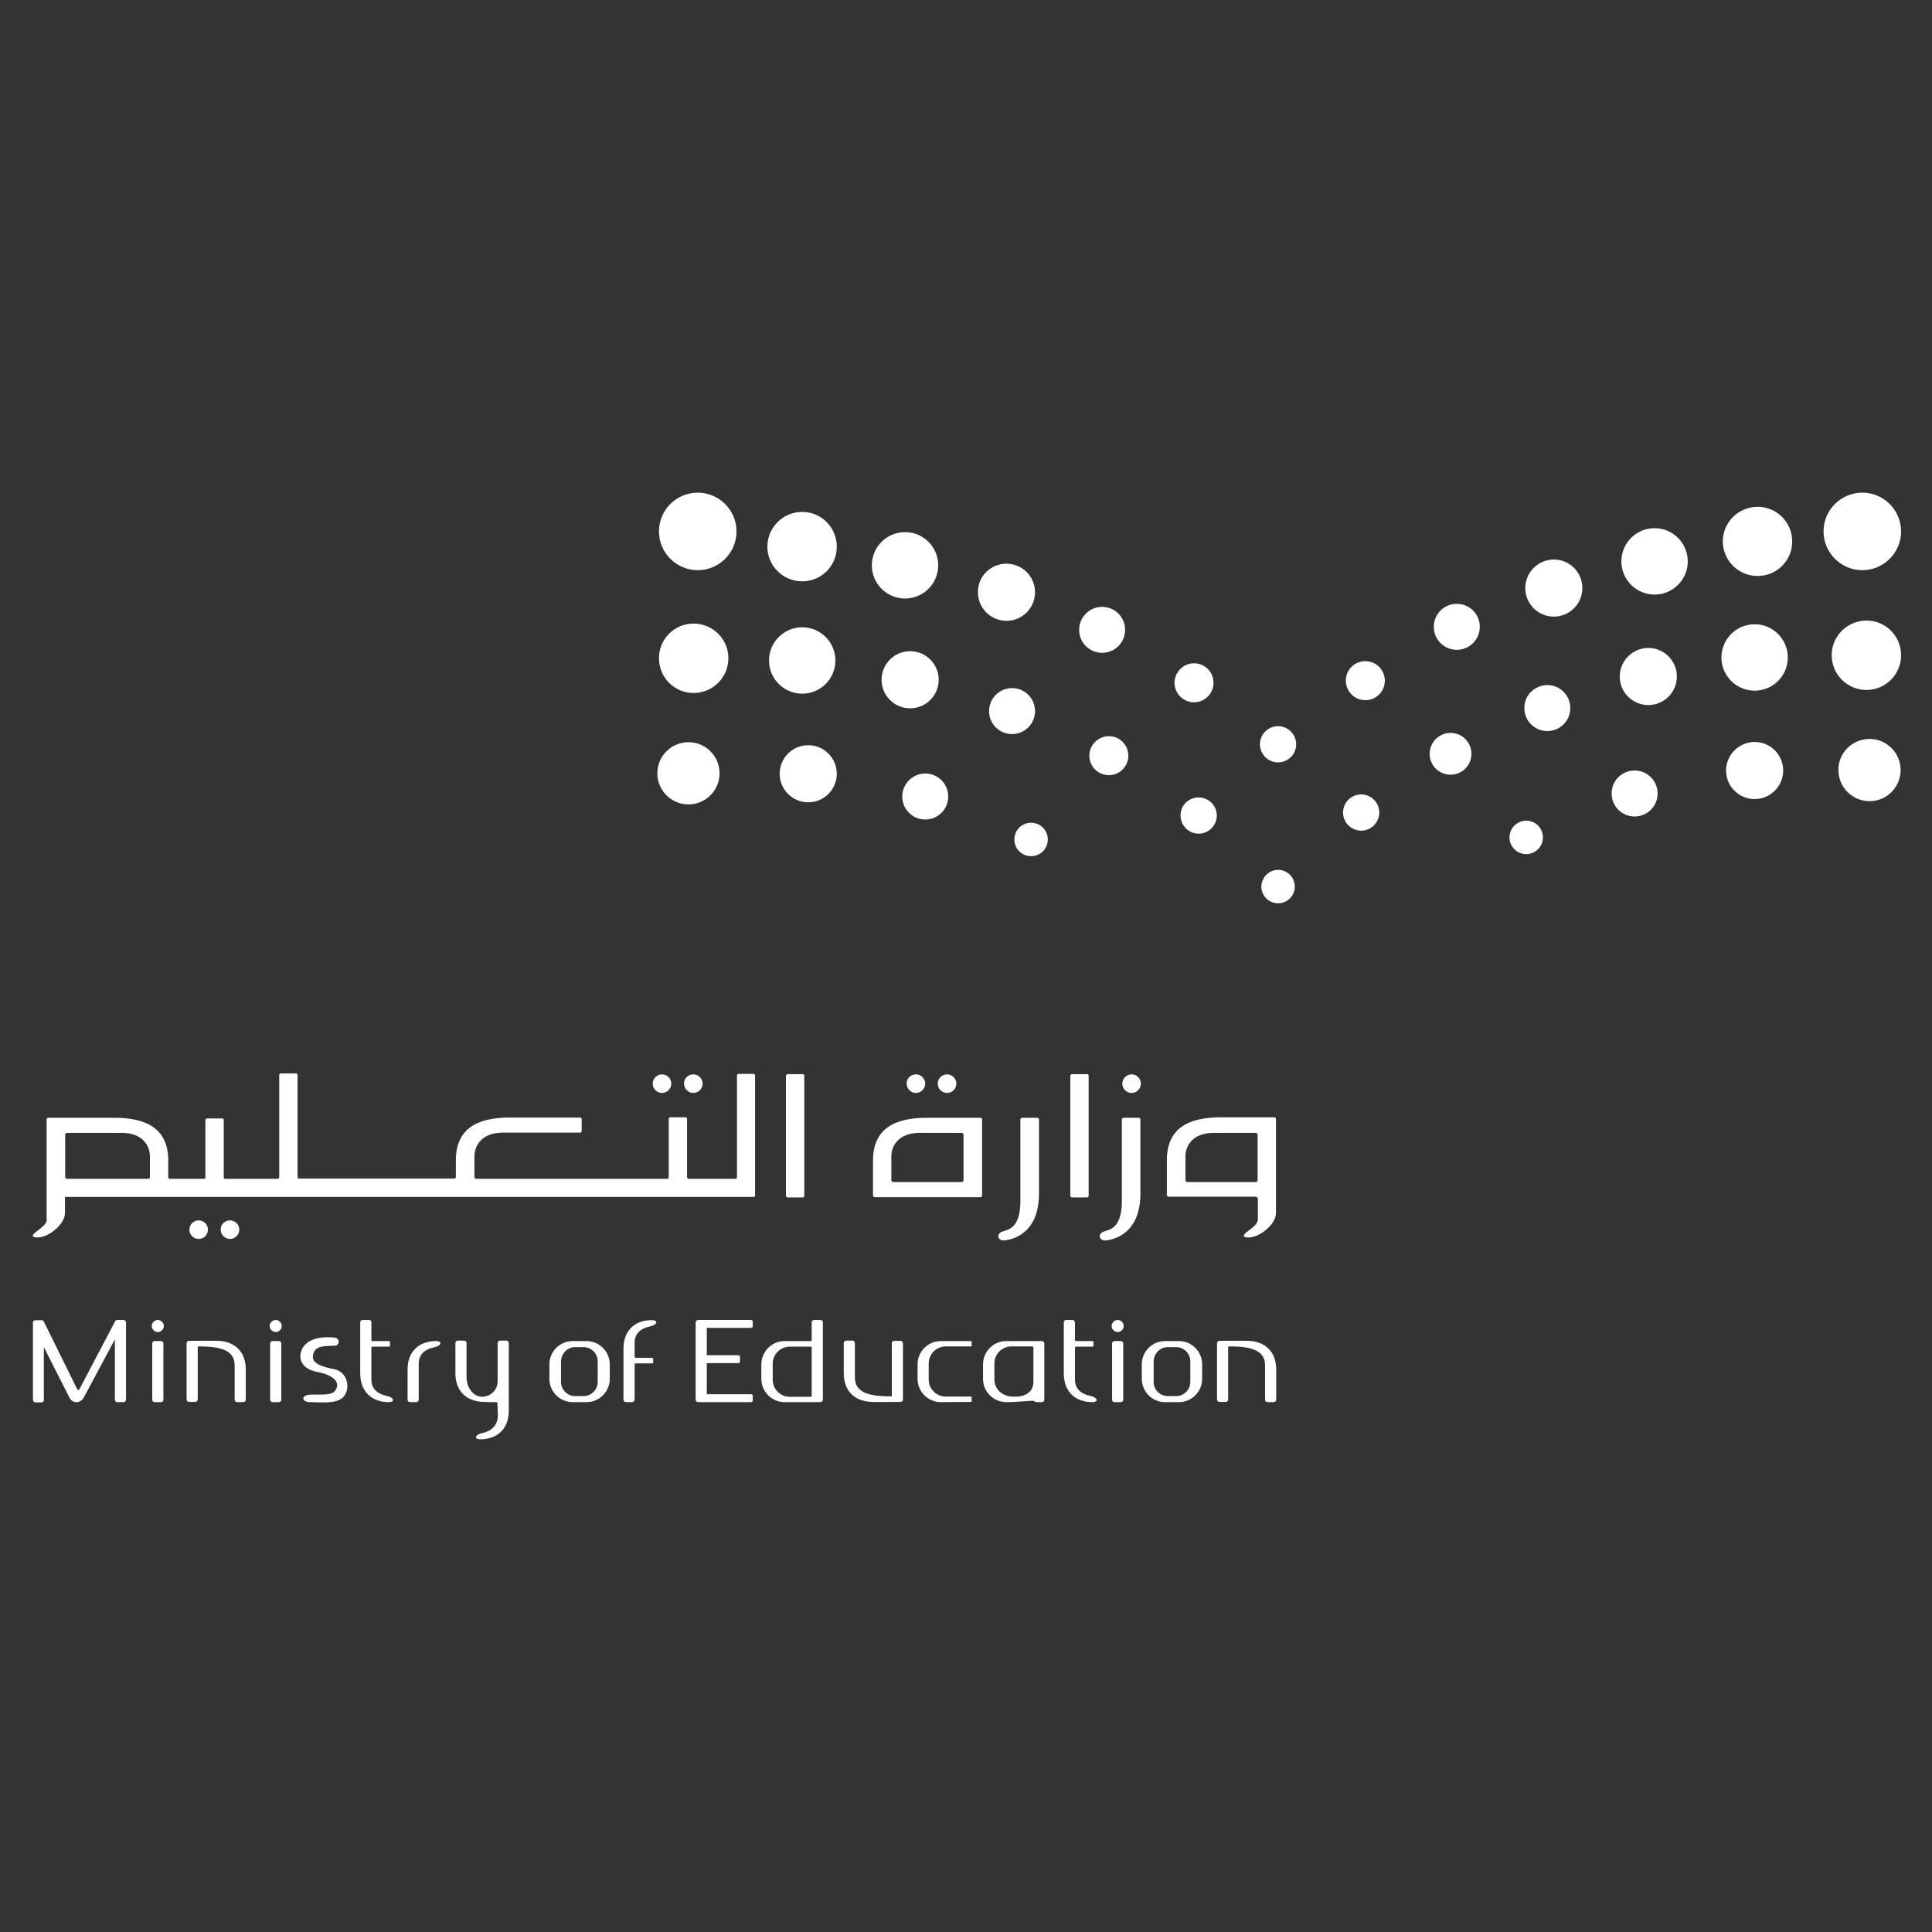 <svg width="220" height="220" viewBox="0 0 220 220" fill="none" xmlns="http://www.w3.org/2000/svg">
<rect x="0" y="0" width="220" height="220" fill="#333333" stroke="none"/>
<g id="Group 1000003473">
<g id="Group">
<path id="Vector" d="M8.772 158.157C8.904 158.315 8.984 158.315 9.063 158.157L13.107 150.465C13.16 150.359 13.239 150.306 13.345 150.306H14.085C14.217 150.306 14.35 150.438 14.35 150.57V159.399C14.35 159.558 14.217 159.663 14.085 159.663H13.345C13.187 159.663 13.081 159.531 13.081 159.399V152.526L9.539 159.135C9.142 159.848 8.27 159.848 7.9 159.135L4.992 153.399V159.425C4.992 159.584 4.887 159.69 4.728 159.69H4.014C3.882 159.69 3.75 159.558 3.75 159.425V150.597C3.75 150.438 3.882 150.333 4.014 150.333H4.754C4.86 150.333 4.939 150.385 4.992 150.491L8.772 158.157Z" fill="white"/>
<path id="Vector_2" d="M17.6 152.711H18.34C18.499 152.711 18.605 152.844 18.605 152.976V159.399C18.605 159.558 18.499 159.663 18.34 159.663H17.6C17.442 159.663 17.336 159.531 17.336 159.399V152.976C17.336 152.817 17.468 152.711 17.6 152.711Z" fill="white"/>
<path id="Vector_3" d="M17.971 150.306C18.34 150.306 18.658 150.623 18.658 150.993C18.658 151.363 18.34 151.681 17.971 151.681C17.6 151.681 17.283 151.363 17.283 150.993C17.283 150.623 17.6 150.306 17.971 150.306Z" fill="white"/>
<path id="Vector_4" d="M31.028 152.711H31.768C31.927 152.711 32.032 152.844 32.032 152.976V159.399C32.032 159.558 31.9 159.663 31.768 159.663H31.028C30.896 159.663 30.764 159.531 30.764 159.399V152.976C30.764 152.817 30.896 152.711 31.028 152.711Z" fill="white"/>
<path id="Vector_5" d="M31.398 150.306C31.768 150.306 32.085 150.623 32.085 150.993C32.085 151.363 31.768 151.681 31.398 151.681C31.028 151.681 30.711 151.363 30.711 150.993C30.711 150.623 31.028 150.306 31.398 150.306Z" fill="white"/>
<path id="Vector_6" d="M126.9 152.711H127.64C127.772 152.711 127.904 152.844 127.904 152.976V159.399C127.904 159.558 127.772 159.663 127.64 159.663H126.9C126.741 159.663 126.635 159.531 126.635 159.399V152.976C126.635 152.817 126.767 152.711 126.9 152.711Z" fill="white"/>
<path id="Vector_7" d="M127.27 150.306C127.64 150.306 127.957 150.623 127.957 150.993C127.957 151.363 127.64 151.681 127.27 151.681C126.9 151.681 126.583 151.363 126.583 150.993C126.583 150.623 126.9 150.306 127.27 150.306Z" fill="white"/>
<path id="Vector_8" d="M26.72 155.487C26.72 153.848 25.345 153.293 22.517 153.319V159.372C22.517 159.505 22.385 159.637 22.253 159.637H21.512C21.38 159.637 21.248 159.505 21.248 159.372V152.949C21.248 152.791 21.38 152.685 21.512 152.685C22.622 152.685 23.733 152.659 24.843 152.685C26.825 152.764 27.988 154.007 27.988 155.936V159.399C27.988 159.531 27.856 159.663 27.724 159.663H26.984C26.852 159.663 26.72 159.531 26.72 159.399V155.487Z" fill="white"/>
<path id="Vector_9" d="M144.055 155.487C144.055 153.848 142.68 153.293 139.852 153.319V159.372C139.852 159.505 139.72 159.637 139.587 159.637H138.847C138.715 159.637 138.583 159.505 138.583 159.372V152.949C138.583 152.791 138.715 152.685 138.847 152.685C139.958 152.685 141.068 152.659 142.178 152.685C144.16 152.764 145.323 154.007 145.323 155.936V159.399C145.323 159.531 145.191 159.663 145.059 159.663H144.319C144.187 159.663 144.055 159.531 144.055 159.399V155.487Z" fill="white"/>
<path id="Vector_10" d="M97.348 156.835C97.348 158.474 98.722 159.029 101.551 159.002V152.949C101.551 152.817 101.683 152.685 101.815 152.685H102.555C102.687 152.685 102.819 152.817 102.819 152.949V159.373C102.819 159.531 102.687 159.637 102.555 159.637C101.445 159.637 100.335 159.663 99.225 159.637C97.242 159.558 96.079 158.315 96.079 156.386V152.923C96.079 152.791 96.211 152.659 96.343 152.659H97.084C97.216 152.659 97.348 152.791 97.348 152.923V156.835Z" fill="white"/>
<path id="Vector_11" d="M41.02 156.412V150.57C41.02 150.412 41.152 150.306 41.284 150.306H42.025C42.183 150.306 42.289 150.438 42.289 150.57V152.579C42.289 152.659 42.342 152.711 42.421 152.711H44.271C44.35 152.711 44.403 152.764 44.403 152.844V153.214C44.403 153.293 44.35 153.346 44.271 153.346H42.421C42.342 153.346 42.289 153.399 42.289 153.478V157.046C42.289 158.104 42.897 158.712 44.113 158.976C44.853 159.135 45.064 159.69 44.166 159.663C42.209 159.61 41.02 158.342 41.02 156.412Z" fill="white"/>
<path id="Vector_12" d="M121.137 156.412V150.57C121.137 150.412 121.269 150.306 121.402 150.306H122.142C122.274 150.306 122.406 150.438 122.406 150.57V152.579C122.406 152.659 122.459 152.711 122.538 152.711H124.388C124.468 152.711 124.521 152.764 124.521 152.844V153.214C124.521 153.293 124.468 153.346 124.388 153.346H122.538C122.459 153.346 122.406 153.399 122.406 153.478V157.046C122.406 158.104 123.014 158.712 124.23 158.976C124.97 159.135 125.181 159.69 124.283 159.663C122.3 159.61 121.137 158.342 121.137 156.412Z" fill="white"/>
<path id="Vector_13" d="M70.995 153.557V159.399C70.995 159.531 71.127 159.663 71.259 159.663H71.999C72.131 159.663 72.263 159.531 72.263 159.399V155.381C72.263 155.302 72.316 155.249 72.396 155.249H74.246C74.325 155.249 74.378 155.196 74.378 155.117V154.747C74.378 154.667 74.325 154.615 74.246 154.615H72.396C72.316 154.615 72.263 154.562 72.263 154.482V152.949C72.263 151.892 72.871 151.284 74.087 151.02C74.827 150.861 75.039 150.306 74.14 150.332C72.158 150.359 70.995 151.628 70.995 153.557Z" fill="white"/>
<path id="Vector_14" d="M46.412 155.936V159.399C46.412 159.531 46.544 159.663 46.676 159.663H47.417C47.549 159.663 47.681 159.531 47.681 159.399C47.681 154.932 47.681 161.355 47.681 155.328C47.681 154.271 48.289 153.663 49.505 153.399C50.245 153.24 50.456 152.685 49.558 152.711C47.575 152.764 46.412 154.007 46.412 155.936Z" fill="white"/>
<path id="Vector_15" d="M56.642 159.795C56.642 159.716 56.589 159.663 56.51 159.663C56.007 159.663 55.69 159.663 55.003 159.637C53.02 159.558 51.857 158.315 51.857 156.386V152.923C51.857 152.791 51.99 152.659 52.122 152.659H52.862C52.994 152.659 53.126 152.791 53.126 152.923V156.809C53.126 157.998 53.893 159.055 54.924 159.055C55.558 159.055 56.668 158.553 56.668 157.231C56.668 155.804 56.668 154.35 56.668 152.923C56.668 152.791 56.8 152.659 56.932 152.659H57.673C57.805 152.659 57.937 152.791 57.937 152.923V160.641C57.937 162.571 56.774 163.84 54.791 163.893C53.893 163.919 54.104 163.364 54.844 163.205C56.06 162.941 56.668 162.254 56.695 161.196L56.642 159.795Z" fill="white"/>
<path id="Vector_16" d="M79.479 150.306C81.488 150.306 83.523 150.306 85.532 150.306C85.638 150.306 85.717 150.385 85.717 150.491V151.02C85.717 151.126 85.638 151.205 85.532 151.205H80.484V154.324H84.079C84.184 154.324 84.263 154.403 84.263 154.509V155.038C84.263 155.143 84.184 155.223 84.079 155.223H80.484V158.765H85.532C85.638 158.765 85.717 158.844 85.717 158.95V159.478C85.717 159.584 85.638 159.663 85.532 159.663C83.523 159.663 81.488 159.663 79.479 159.663C79.321 159.663 79.215 159.531 79.215 159.399V150.57C79.215 150.438 79.347 150.306 79.479 150.306Z" fill="white"/>
<path id="Vector_17" d="M66.792 152.711H65.206C63.752 152.711 62.562 153.901 62.562 155.355V157.02C62.562 158.474 63.752 159.663 65.206 159.663H66.792C68.246 159.663 69.435 158.474 69.435 157.02V155.355C69.435 153.901 68.246 152.711 66.792 152.711ZM68.061 157.364C68.061 158.236 67.347 158.976 66.448 158.976H65.496C64.624 158.976 63.884 158.262 63.884 157.364V155.011C63.911 154.112 64.624 153.399 65.496 153.399H66.448C67.32 153.399 68.061 154.112 68.061 155.011V157.364Z" fill="white"/>
<path id="Vector_18" d="M134.248 152.711H132.662C131.208 152.711 130.019 153.901 130.019 155.355V157.02C130.019 158.474 131.208 159.663 132.662 159.663H134.248C135.702 159.663 136.891 158.474 136.891 157.02V155.355C136.891 153.901 135.702 152.711 134.248 152.711ZM135.543 157.364C135.543 158.236 134.829 158.976 133.931 158.976H132.979C132.107 158.976 131.367 158.262 131.367 157.364V155.011C131.393 154.112 132.107 153.399 132.979 153.399H133.931C134.803 153.399 135.543 154.112 135.543 155.011V157.364Z" fill="white"/>
<path id="Vector_19" d="M93.436 150.306H92.695C92.563 150.306 92.431 150.438 92.431 150.57V152.579C92.431 152.659 92.378 152.711 92.299 152.711H89.339C87.885 152.711 86.695 153.901 86.695 155.355V157.02C86.695 158.474 87.885 159.663 89.339 159.663H92.695H93.171H93.436C93.594 159.663 93.7 159.531 93.7 159.399V150.57C93.7 150.412 93.568 150.306 93.436 150.306ZM92.431 158.923C92.431 159.002 92.378 159.055 92.299 159.055H89.92C88.863 159.055 87.99 158.183 87.99 157.126V155.275C87.99 154.218 88.863 153.346 89.92 153.346H92.299C92.378 153.346 92.431 153.399 92.431 153.478V158.923Z" fill="white"/>
<path id="Vector_20" d="M118.653 152.711C117.411 152.711 116.38 152.711 114.582 152.711C113.128 152.711 111.939 153.901 111.939 155.355V157.02C111.939 158.474 113.128 159.663 114.582 159.663C115.877 159.663 117.463 159.478 117.648 159.505C117.781 159.531 117.833 159.663 118.045 159.663H118.653C118.811 159.663 118.917 159.531 118.917 159.399V152.976C118.917 152.817 118.785 152.711 118.653 152.711ZM117.675 157.417C117.675 158.051 117.252 159.187 115.164 159.029C114.106 158.95 113.234 158.157 113.234 157.099V155.249C113.234 154.192 114.106 153.319 115.164 153.319H117.543C117.622 153.319 117.675 153.372 117.675 153.452V157.417Z" fill="white"/>
<path id="Vector_21" d="M107.128 159.663C105.674 159.663 104.485 158.474 104.485 157.02V155.355C104.485 153.901 105.674 152.711 107.128 152.711H110.591C110.617 152.711 110.644 152.738 110.644 152.764V153.267C110.644 153.293 110.617 153.319 110.591 153.319C109.613 153.319 108.661 153.319 107.683 153.319C106.626 153.319 105.754 154.192 105.754 155.249V157.099C105.754 158.157 106.626 159.029 107.683 159.029C108.661 159.029 109.613 159.029 110.591 159.029C110.617 159.029 110.644 159.055 110.644 159.082V159.584C110.644 159.61 110.617 159.637 110.591 159.637L107.128 159.663Z" fill="white"/>
<path id="Vector_22" d="M38.086 153.24C38.72 153.24 38.72 152.368 38.112 152.315C36.341 152.13 34.702 152.526 34.279 153.927C33.962 154.985 34.596 155.936 36.13 156.227C38.138 156.597 38.905 157.575 38.059 158.474C37.61 158.923 36.262 158.765 35.284 158.817C34.226 158.87 34.359 159.663 35.284 159.663C36.87 159.69 38.641 159.901 39.275 158.844C39.936 157.734 39.381 156.201 38.138 155.936C36.473 155.593 35.442 155.223 35.654 154.271C35.839 153.319 36.658 153.266 38.086 153.24Z" fill="white"/>
<path id="Vector_23" d="M145.535 99.053C146.592 99.053 147.438 99.899 147.438 100.956C147.438 102.014 146.592 102.859 145.535 102.859C144.478 102.859 143.632 102.014 143.632 100.956C143.658 99.899 144.504 99.053 145.535 99.053Z" fill="white"/>
<path id="Vector_24" d="M145.535 82.691C146.672 82.691 147.597 83.617 147.597 84.753C147.597 85.89 146.672 86.815 145.535 86.815C144.398 86.815 143.473 85.89 143.473 84.753C143.473 83.617 144.398 82.691 145.535 82.691Z" fill="white"/>
<path id="Vector_25" d="M154.998 90.462C156.134 90.462 157.06 91.388 157.06 92.524C157.06 93.661 156.134 94.586 154.998 94.586C153.861 94.586 152.936 93.661 152.936 92.524C152.936 91.388 153.861 90.462 154.998 90.462Z" fill="white"/>
<path id="Vector_26" d="M136.495 90.806C137.632 90.806 138.557 91.731 138.557 92.868C138.557 94.004 137.632 94.93 136.495 94.93C135.358 94.93 134.433 94.004 134.433 92.868C134.407 91.731 135.332 90.806 136.495 90.806Z" fill="white"/>
<path id="Vector_27" d="M117.41 93.687C118.468 93.687 119.314 94.533 119.314 95.59C119.314 96.648 118.468 97.493 117.41 97.493C116.353 97.493 115.507 96.648 115.507 95.59C115.507 94.533 116.353 93.687 117.41 93.687Z" fill="white"/>
<path id="Vector_28" d="M173.791 93.449C174.849 93.449 175.694 94.295 175.694 95.353C175.694 96.41 174.849 97.256 173.791 97.256C172.734 97.256 171.888 96.41 171.888 95.353C171.888 94.295 172.76 93.449 173.791 93.449Z" fill="white"/>
<path id="Vector_29" d="M155.473 75.29C156.716 75.29 157.694 76.295 157.694 77.51C157.694 78.753 156.689 79.731 155.473 79.731C154.231 79.731 153.253 78.726 153.253 77.51C153.253 76.268 154.231 75.29 155.473 75.29Z" fill="white"/>
<path id="Vector_30" d="M135.966 75.528C137.208 75.528 138.186 76.532 138.186 77.748C138.186 78.991 137.182 79.969 135.966 79.969C134.724 79.969 133.746 78.964 133.746 77.748C133.746 76.532 134.75 75.528 135.966 75.528Z" fill="white"/>
<path id="Vector_31" d="M126.265 83.828C127.508 83.828 128.486 84.832 128.486 86.048C128.486 87.29 127.481 88.269 126.265 88.269C125.023 88.269 124.045 87.264 124.045 86.048C124.045 84.832 125.049 83.828 126.265 83.828Z" fill="white"/>
<path id="Vector_32" d="M165.174 83.458C166.496 83.458 167.553 84.515 167.553 85.837C167.553 87.158 166.496 88.216 165.174 88.216C163.853 88.216 162.795 87.158 162.795 85.837C162.795 84.515 163.879 83.458 165.174 83.458Z" fill="white"/>
<path id="Vector_33" d="M165.888 68.761C167.342 68.761 168.505 69.924 168.505 71.378C168.505 72.832 167.342 73.995 165.888 73.995C164.434 73.995 163.271 72.832 163.271 71.378C163.271 69.924 164.434 68.761 165.888 68.761Z" fill="white"/>
<path id="Vector_34" d="M176.937 63.713C178.734 63.713 180.188 65.166 180.188 66.964C180.188 68.761 178.734 70.215 176.937 70.215C175.139 70.215 173.686 68.761 173.686 66.964C173.686 65.193 175.139 63.713 176.937 63.713Z" fill="white"/>
<path id="Vector_35" d="M188.408 60.144C190.496 60.144 192.188 61.836 192.188 63.924C192.188 66.012 190.496 67.704 188.408 67.704C186.32 67.704 184.628 66.012 184.628 63.924C184.628 61.836 186.32 60.144 188.408 60.144Z" fill="white"/>
<path id="Vector_36" d="M200.145 57.712C202.339 57.712 204.083 59.483 204.083 61.651C204.083 63.845 202.312 65.589 200.145 65.589C197.951 65.589 196.18 63.818 196.18 61.651C196.18 59.483 197.951 57.712 200.145 57.712Z" fill="white"/>
<path id="Vector_37" d="M212.066 56.1C214.497 56.1 216.48 58.083 216.48 60.514C216.48 62.946 214.497 64.928 212.066 64.928C209.634 64.928 207.651 62.946 207.651 60.514C207.651 58.056 209.634 56.1 212.066 56.1Z" fill="white"/>
<path id="Vector_38" d="M176.197 78.013C177.651 78.013 178.814 79.176 178.814 80.629C178.814 82.083 177.651 83.246 176.197 83.246C174.743 83.246 173.58 82.083 173.58 80.629C173.554 79.202 174.743 78.013 176.197 78.013Z" fill="white"/>
<path id="Vector_39" d="M187.695 73.784C189.492 73.784 190.946 75.237 190.946 77.035C190.946 78.832 189.492 80.286 187.695 80.286C185.897 80.286 184.443 78.832 184.443 77.035C184.443 75.264 185.897 73.784 187.695 73.784Z" fill="white"/>
<path id="Vector_40" d="M199.801 71.087C201.889 71.087 203.581 72.779 203.581 74.867C203.581 76.955 201.889 78.647 199.801 78.647C197.713 78.647 196.021 76.955 196.021 74.867C196.021 72.779 197.713 71.087 199.801 71.087Z" fill="white"/>
<path id="Vector_41" d="M212.542 70.665C214.735 70.665 216.48 72.435 216.48 74.603C216.48 76.797 214.709 78.568 212.542 78.568C210.348 78.568 208.577 76.797 208.577 74.603C208.577 72.435 210.348 70.665 212.542 70.665Z" fill="white"/>
<path id="Vector_42" d="M186.135 87.74C187.589 87.74 188.752 88.903 188.752 90.357C188.752 91.811 187.589 92.974 186.135 92.974C184.682 92.974 183.519 91.811 183.519 90.357C183.519 88.903 184.682 87.74 186.135 87.74Z" fill="white"/>
<path id="Vector_43" d="M199.801 84.489C201.598 84.489 203.052 85.942 203.052 87.74C203.052 89.537 201.598 90.991 199.801 90.991C198.004 90.991 196.55 89.537 196.55 87.74C196.55 85.969 198.004 84.489 199.801 84.489Z" fill="white"/>
<path id="Vector_44" d="M212.885 84.145C214.841 84.145 216.427 85.731 216.427 87.687C216.427 89.643 214.841 91.229 212.885 91.229C210.929 91.229 209.343 89.643 209.343 87.687C209.317 85.731 210.929 84.145 212.885 84.145Z" fill="white"/>
<path id="Vector_45" d="M125.499 69.105C126.952 69.105 128.116 70.268 128.116 71.722C128.116 73.175 126.952 74.338 125.499 74.338C124.045 74.338 122.882 73.175 122.882 71.722C122.882 70.294 124.045 69.105 125.499 69.105Z" fill="white"/>
<path id="Vector_46" d="M114.609 64.188C116.406 64.188 117.86 65.642 117.86 67.44C117.86 69.237 116.406 70.691 114.609 70.691C112.811 70.691 111.357 69.237 111.357 67.44C111.331 65.642 112.811 64.188 114.609 64.188Z" fill="white"/>
<path id="Vector_47" d="M103.057 60.594C105.145 60.594 106.837 62.285 106.837 64.373C106.837 66.462 105.145 68.153 103.057 68.153C100.969 68.153 99.277 66.462 99.277 64.373C99.277 62.285 100.969 60.594 103.057 60.594Z" fill="white"/>
<path id="Vector_48" d="M91.348 58.294C93.542 58.294 95.286 60.065 95.286 62.259C95.286 64.453 93.515 66.197 91.348 66.197C89.154 66.197 87.383 64.426 87.383 62.259C87.383 60.065 89.154 58.294 91.348 58.294Z" fill="white"/>
<path id="Vector_49" d="M79.453 56.1C81.885 56.1 83.867 58.083 83.867 60.514C83.867 62.946 81.885 64.928 79.453 64.928C77.021 64.928 75.039 62.946 75.039 60.514C75.039 58.056 77.021 56.1 79.453 56.1Z" fill="white"/>
<path id="Vector_50" d="M115.243 78.356C116.697 78.356 117.86 79.519 117.86 80.973C117.86 82.427 116.697 83.59 115.243 83.59C113.789 83.59 112.626 82.427 112.626 80.973C112.626 79.546 113.789 78.356 115.243 78.356Z" fill="white"/>
<path id="Vector_51" d="M103.639 74.153C105.436 74.153 106.89 75.607 106.89 77.405C106.89 79.202 105.436 80.656 103.639 80.656C101.841 80.656 100.388 79.202 100.388 77.405C100.388 75.607 101.841 74.153 103.639 74.153Z" fill="white"/>
<path id="Vector_52" d="M91.348 71.431C93.436 71.431 95.128 73.123 95.128 75.211C95.128 77.299 93.436 78.991 91.348 78.991C89.26 78.991 87.568 77.299 87.568 75.211C87.568 73.123 89.26 71.431 91.348 71.431Z" fill="white"/>
<path id="Vector_53" d="M78.977 71.008C81.171 71.008 82.942 72.779 82.942 74.947C82.942 77.14 81.171 78.911 78.977 78.911C76.783 78.911 75.039 77.14 75.039 74.947C75.039 72.779 76.783 71.008 78.977 71.008Z" fill="white"/>
<path id="Vector_54" d="M105.357 88.084C106.811 88.084 107.974 89.247 107.974 90.7C107.974 92.154 106.811 93.317 105.357 93.317C103.903 93.317 102.74 92.154 102.74 90.7C102.74 89.273 103.903 88.084 105.357 88.084Z" fill="white"/>
<path id="Vector_55" d="M92.035 84.859C93.832 84.859 95.286 86.313 95.286 88.11C95.286 89.907 93.832 91.361 92.035 91.361C90.237 91.361 88.784 89.907 88.784 88.11C88.784 86.313 90.237 84.859 92.035 84.859Z" fill="white"/>
<path id="Vector_56" d="M78.395 84.515C80.352 84.515 81.938 86.101 81.938 88.057C81.938 90.013 80.352 91.599 78.395 91.599C76.439 91.599 74.853 90.013 74.853 88.057C74.853 86.101 76.439 84.515 78.395 84.515Z" fill="white"/>
<path id="Vector_57" d="M22.623 141.081C23.207 141.081 23.68 140.608 23.68 140.024C23.68 139.44 23.207 138.966 22.623 138.966C22.039 138.966 21.565 139.44 21.565 140.024C21.565 140.608 22.039 141.081 22.623 141.081Z" fill="white"/>
<path id="Vector_58" d="M75.382 124.455C75.966 124.455 76.44 123.982 76.44 123.398C76.44 122.814 75.966 122.34 75.382 122.34C74.799 122.34 74.325 122.814 74.325 123.398C74.325 123.982 74.799 124.455 75.382 124.455Z" fill="white"/>
<path id="Vector_59" d="M26.191 138.966C25.583 138.966 25.107 139.442 25.134 140.024C25.134 140.605 25.61 141.081 26.191 141.081C26.773 141.081 27.248 140.605 27.248 140.024C27.248 139.442 26.773 138.966 26.191 138.966Z" fill="white"/>
<path id="Vector_60" d="M107.842 124.455C108.426 124.455 108.899 123.982 108.899 123.398C108.899 122.814 108.426 122.34 107.842 122.34C107.258 122.34 106.785 122.814 106.785 123.398C106.785 123.982 107.258 124.455 107.842 124.455Z" fill="white"/>
<path id="Vector_61" d="M78.951 124.455C79.532 124.455 80.008 123.979 80.008 123.398C80.008 122.816 79.532 122.34 78.951 122.34C78.343 122.34 77.867 122.816 77.894 123.398C77.894 123.979 78.369 124.455 78.951 124.455Z" fill="white"/>
<path id="Vector_62" d="M104.3 124.455C104.881 124.455 105.357 123.979 105.357 123.398C105.357 122.816 104.881 122.34 104.3 122.34C103.692 122.34 103.216 122.816 103.242 123.398C103.242 123.979 103.718 124.455 104.3 124.455Z" fill="white"/>
<path id="Vector_63" d="M129.675 127.283H127.957C127.851 127.283 127.772 127.362 127.746 127.468C127.746 130.587 127.746 133.68 127.746 136.799C127.746 139.918 126.292 140.024 125.71 140.235C124.944 140.5 125.129 141.372 126.028 141.24C127.349 141.055 129.86 140.103 129.86 135.9C129.86 132.675 129.86 130.693 129.86 127.468C129.86 127.362 129.781 127.283 129.675 127.283Z" fill="white"/>
<path id="Vector_64" d="M128.856 124.455C129.44 124.455 129.913 123.982 129.913 123.398C129.913 122.814 129.44 122.34 128.856 122.34C128.272 122.34 127.798 122.814 127.798 123.398C127.798 123.982 128.272 124.455 128.856 124.455Z" fill="white"/>
<path id="Vector_65" d="M145.112 127.23H139.006C135.253 127.23 132.847 128.526 132.874 132.173V136.085C132.874 136.191 132.953 136.27 133.059 136.27H143.024C143.13 136.323 143.235 136.402 143.235 136.508V138.887C143.209 139.469 142.39 139.944 141.914 140.341C141.491 140.711 141.491 140.975 142.39 140.896C143.526 140.79 145.324 139.389 145.297 138.094V136.112V134.314V127.415C145.297 127.31 145.218 127.23 145.112 127.23ZM143.209 134.394C143.209 134.499 143.103 134.605 142.997 134.605H135.2C135.094 134.605 134.988 134.499 134.988 134.394V131.671C134.988 130.455 135.834 129.001 138.213 129.001H142.997C143.103 129.001 143.209 129.107 143.209 129.213V134.394Z" fill="white"/>
<path id="Vector_66" d="M123.781 122.314H122.062C121.957 122.314 121.877 122.42 121.877 122.525V136.165C121.877 136.27 121.957 136.35 122.062 136.35H123.781C123.886 136.35 123.966 136.27 123.966 136.165V122.499C123.966 122.393 123.886 122.314 123.781 122.314Z" fill="white"/>
<path id="Vector_67" d="M91.401 122.314H89.683C89.603 122.314 89.498 122.42 89.498 122.525V136.165C89.498 136.27 89.577 136.35 89.683 136.35H91.401C91.506 136.35 91.586 136.27 91.586 136.165V122.499C91.586 122.393 91.506 122.314 91.401 122.314Z" fill="white"/>
<path id="Vector_68" d="M118.124 127.283H116.406C116.3 127.283 116.221 127.362 116.194 127.468C116.194 130.587 116.194 133.68 116.194 136.799C116.194 139.918 114.741 140.024 114.159 140.235C113.393 140.5 113.578 141.372 114.476 141.24C115.798 141.055 118.309 140.103 118.309 135.9C118.309 132.675 118.309 130.693 118.309 127.468C118.309 127.362 118.23 127.283 118.124 127.283Z" fill="white"/>
<path id="Vector_69" d="M111.648 127.283H105.542C101.789 127.283 99.383 128.578 99.41 132.226V136.138C99.41 136.244 99.489 136.323 99.595 136.323C103.613 136.323 107.63 136.323 111.648 136.323C111.754 136.323 111.833 136.244 111.833 136.138V127.468C111.833 127.362 111.754 127.283 111.648 127.283ZM109.719 134.394C109.719 134.499 109.613 134.605 109.507 134.605H101.71C101.604 134.605 101.498 134.499 101.498 134.394V131.671C101.498 130.455 102.344 129.001 104.723 129.001H109.507C109.613 129.001 109.719 129.107 109.719 129.213V134.394Z" fill="white"/>
<path id="Vector_70" d="M85.797 122.287H84.105C84 122.287 83.92 122.367 83.92 122.472V134.05C83.92 134.156 83.841 134.235 83.735 134.235H78.422C78.317 134.235 78.237 134.156 78.237 134.05V127.415C78.237 127.31 78.158 127.23 78.052 127.23H76.334C76.228 127.23 76.149 127.31 76.149 127.415V134.05C76.149 134.156 76.07 134.235 75.964 134.235H54.236C54.131 134.235 54.025 134.129 54.025 134.023V131.671C54.025 130.455 54.871 128.975 57.25 128.975H66.052C66.158 128.975 66.237 128.896 66.237 128.79V127.442C66.237 127.336 66.158 127.257 66.052 127.257H58.043C54.289 127.257 51.884 128.552 51.91 132.2V134.023C51.91 134.129 51.831 134.208 51.725 134.208H34.068C33.963 134.208 33.883 134.129 33.883 134.023V122.42C33.883 122.314 33.804 122.234 33.698 122.234H31.98C31.874 122.234 31.795 122.314 31.795 122.42V134.05C31.795 134.156 31.716 134.235 31.61 134.235H25.663C25.557 134.235 25.478 134.156 25.478 134.05V127.547C25.478 127.442 25.398 127.362 25.293 127.362H23.575C23.469 127.362 23.39 127.442 23.39 127.547V134.05C23.39 134.156 23.31 134.235 23.204 134.235H19.345C19.24 134.235 19.16 134.156 19.16 134.05V132.226C19.187 128.578 16.781 127.283 13.028 127.283H5.495C5.389 127.283 5.31 127.362 5.31 127.468V138.887H5.336C5.31 139.469 4.49 139.944 4.014 140.341C3.591 140.711 3.591 140.975 4.49 140.896C5.627 140.79 7.424 139.389 7.398 138.094V136.297H18.949H85.797C85.903 136.297 85.982 136.217 85.982 136.112V122.472C85.982 122.367 85.903 122.287 85.797 122.287ZM17.072 134.023C17.072 134.129 16.993 134.235 16.861 134.235H7.636C7.53 134.235 7.424 134.129 7.424 134.023V129.213C7.424 129.107 7.53 129.001 7.636 129.001H13.847C16.226 129.001 17.072 130.455 17.072 131.671V134.023Z" fill="white"/>
</g>
</g>
</svg>
